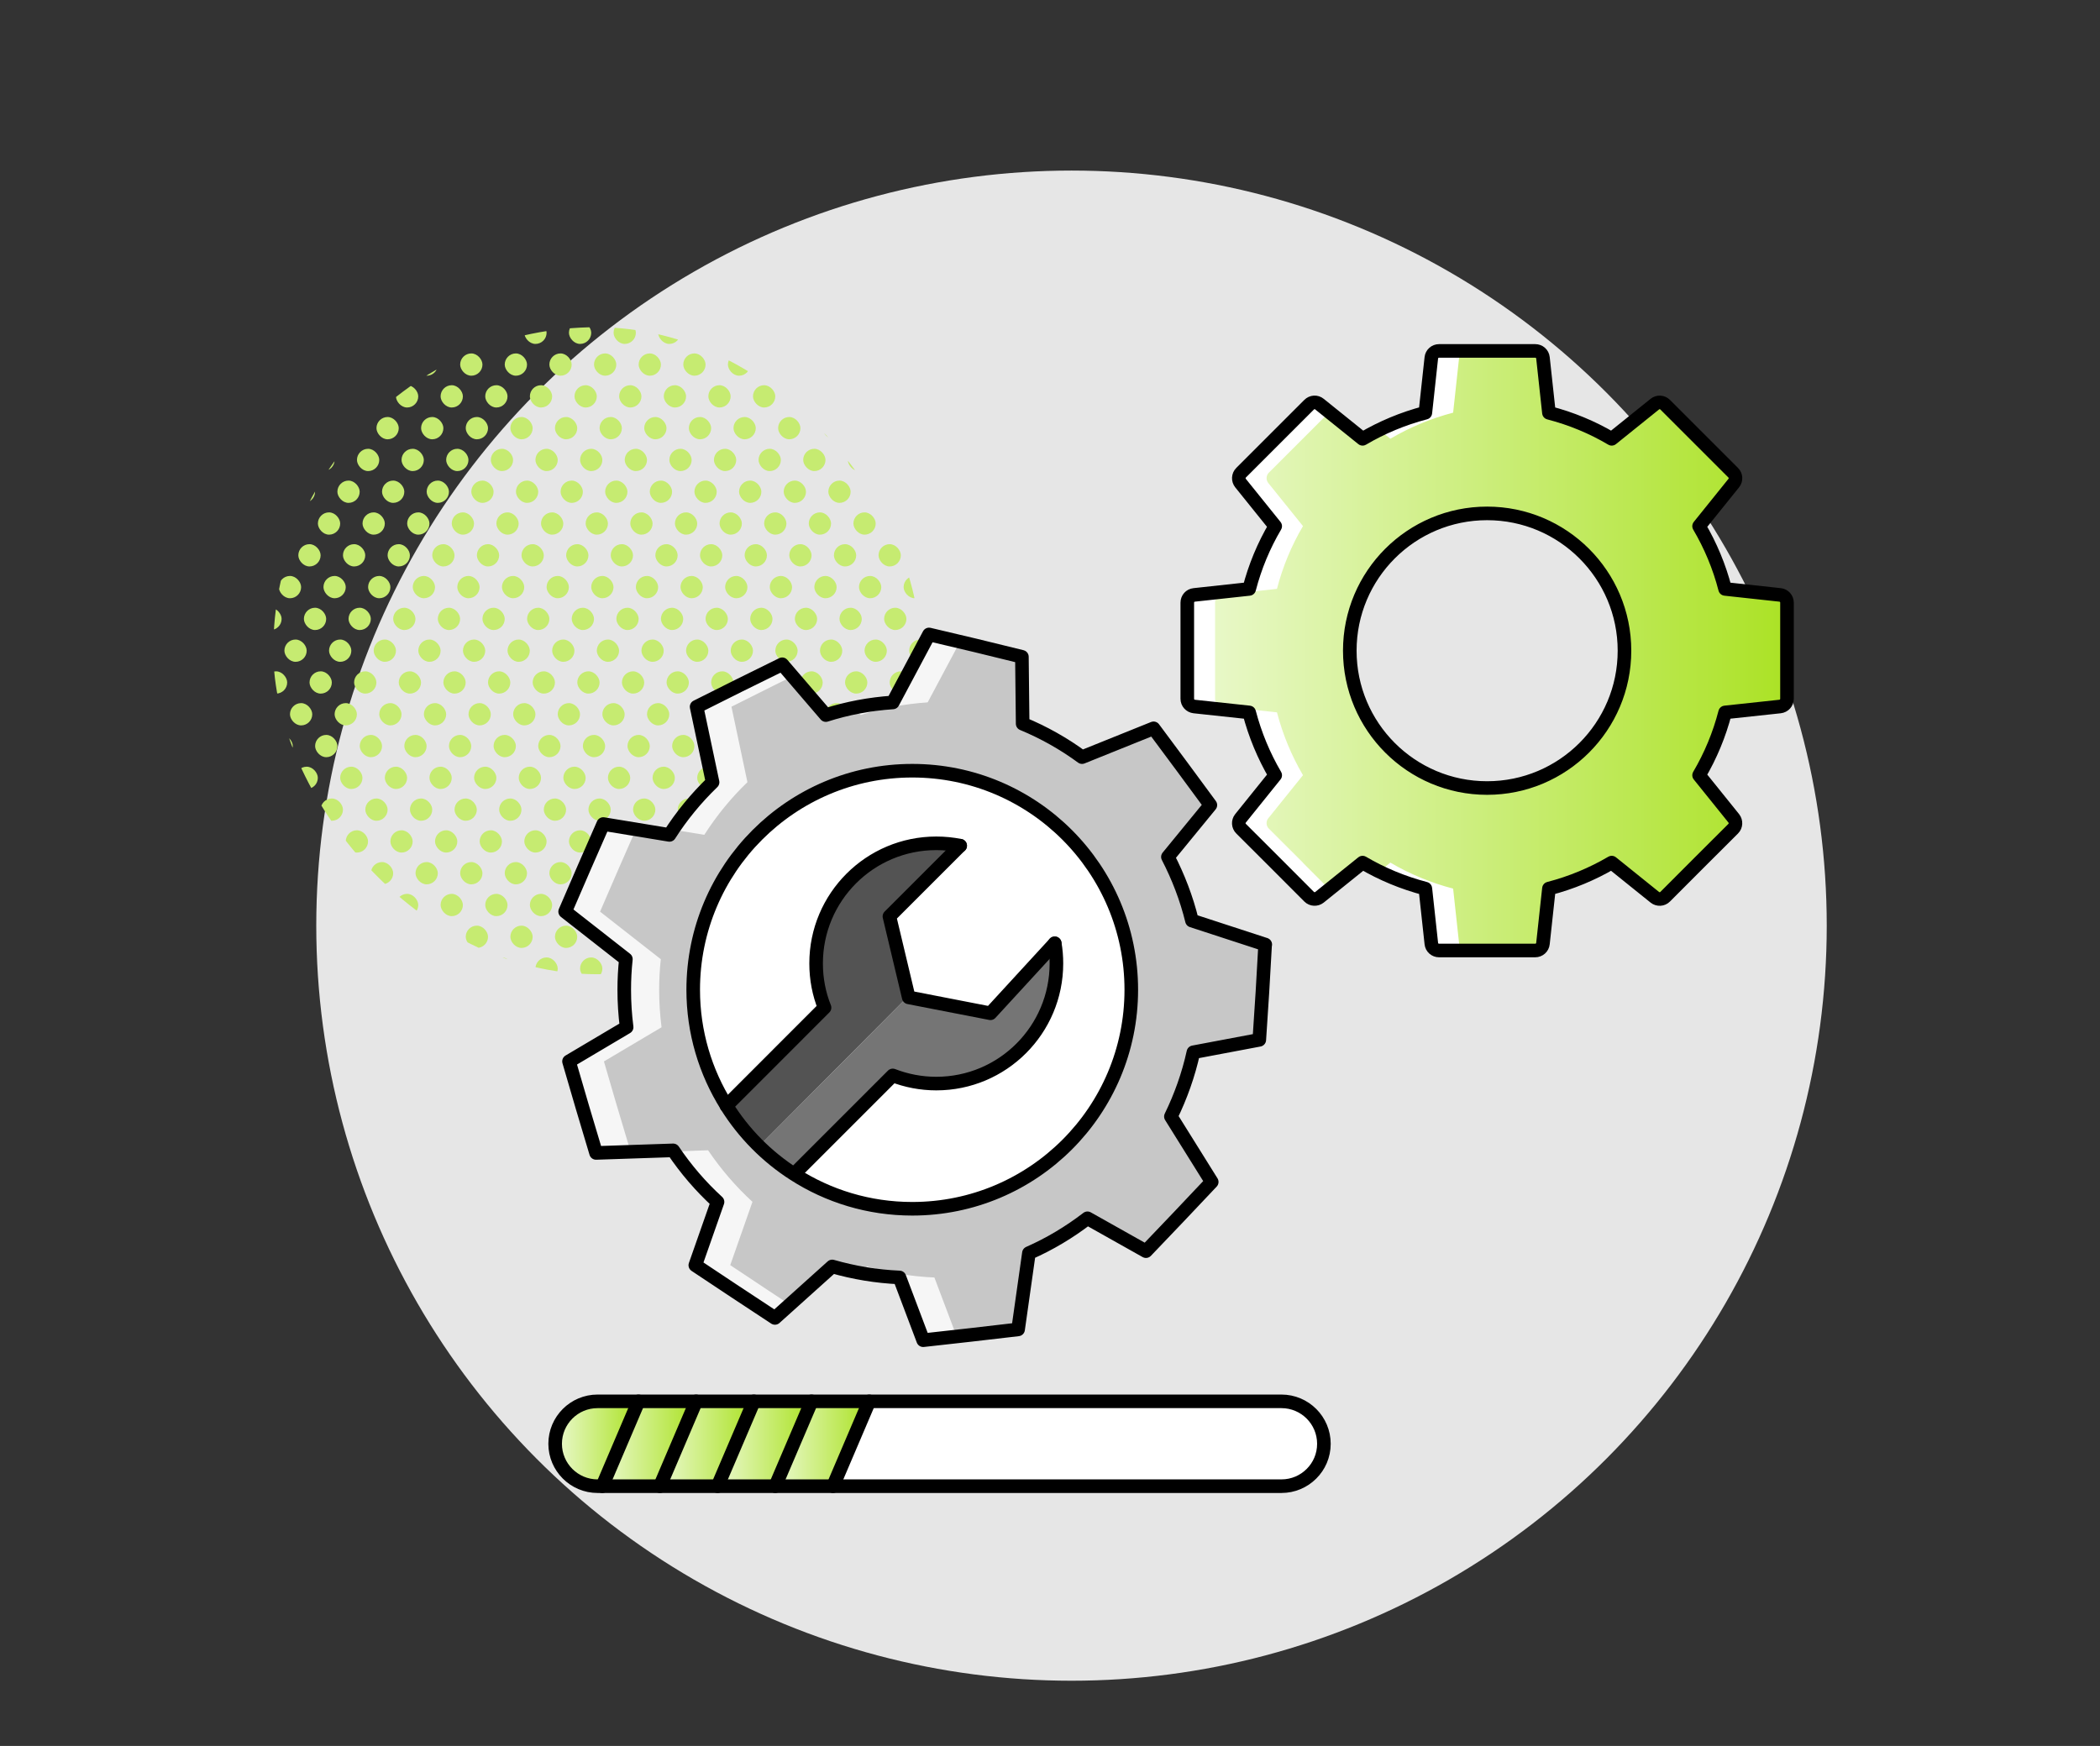 <?xml version="1.0" encoding="UTF-8"?>
<svg id="Layer_1" data-name="Layer 1" xmlns="http://www.w3.org/2000/svg" xmlns:xlink="http://www.w3.org/1999/xlink" viewBox="0 0 309.09 257.03">
  <rect x="0" y="0" width="309.09" height="257.03" fill="#333333" stroke="none"/>
  <defs>
    <style>
      .cls-1, .cls-2 {
        fill: none;
      }

      .cls-3 {
        fill: url(#linear-gradient);
      }

      .cls-4 {
        clip-path: url(#clippath);
      }

      .cls-5 {
        fill: #e6e6e6;
      }

      .cls-6, .cls-7 {
        fill: #fff;
      }

      .cls-8 {
        fill: #c7c7c7;
      }

      .cls-9 {
        fill: #c6eb71;
      }

      .cls-10 {
        fill: #535353;
      }

      .cls-11 {
        fill: #757575;
      }

      .cls-2 {
        stroke: #000;
        stroke-linecap: round;
        stroke-linejoin: round;
        stroke-width: 2px;
      }

      .cls-12 {
        fill: url(#linear-gradient-3);
      }

      .cls-13 {
        fill: url(#linear-gradient-4);
      }

      .cls-14 {
        fill: url(#linear-gradient-2);
      }

      .cls-15 {
        fill: url(#linear-gradient-6);
      }

      .cls-16 {
        fill: url(#linear-gradient-5);
      }

      .cls-7 {
        opacity: .84;
      }
    </style>
    <clipPath id="clippath">
      <rect class="cls-1" x="40.22" y="48.17" width="95.25" height="95.25" rx="47.62" ry="47.62"/>
    </clipPath>
    <linearGradient id="linear-gradient" x1="174.73" y1="95.79" x2="263.02" y2="95.79" gradientUnits="userSpaceOnUse">
      <stop offset="0" stop-color="#ebf9cf"/>
      <stop offset="1" stop-color="#abe225"/>
    </linearGradient>
    <linearGradient id="linear-gradient-2" x1="114.11" y1="212.55" x2="127.94" y2="212.55" xlink:href="#linear-gradient"/>
    <linearGradient id="linear-gradient-3" x1="105.62" y1="212.55" x2="119.45" y2="212.55" xlink:href="#linear-gradient"/>
    <linearGradient id="linear-gradient-4" x1="97.13" y1="212.55" x2="110.96" y2="212.55" xlink:href="#linear-gradient"/>
    <linearGradient id="linear-gradient-5" x1="88.65" y1="212.55" x2="102.46" y2="212.55" xlink:href="#linear-gradient"/>
    <linearGradient id="linear-gradient-6" x1="81.71" y1="212.55" x2="93.98" y2="212.55" xlink:href="#linear-gradient"/>
  </defs>
  <circle class="cls-5" cx="157.71" cy="136.27" r="111.16"/>
  <g class="cls-4">
    <g>
      <rect class="cls-9" x="-2.48" y="37.99" width="3.28" height="3.28" rx="1.64" ry="1.64"/>
      <rect class="cls-9" x="4.09" y="37.99" width="3.28" height="3.28" rx="1.64" ry="1.64"/>
      <rect class="cls-9" x="10.66" y="37.99" width="3.28" height="3.28" rx="1.64" ry="1.64"/>
      <rect class="cls-9" x="17.23" y="37.99" width="3.28" height="3.28" rx="1.64" ry="1.64"/>
      <rect class="cls-9" x="23.8" y="37.99" width="3.28" height="3.28" rx="1.64" ry="1.64"/>
      <rect class="cls-9" x="30.37" y="37.99" width="3.28" height="3.28" rx="1.64" ry="1.64"/>
      <rect class="cls-9" x="36.93" y="37.99" width="3.28" height="3.28" rx="1.64" ry="1.64"/>
      <rect class="cls-9" x="43.5" y="37.99" width="3.28" height="3.28" rx="1.64" ry="1.64"/>
      <rect class="cls-9" x="50.07" y="37.99" width="3.28" height="3.28" rx="1.64" ry="1.64"/>
      <rect class="cls-9" x="56.64" y="37.99" width="3.28" height="3.28" rx="1.64" ry="1.64"/>
      <rect class="cls-9" x="63.21" y="37.99" width="3.28" height="3.28" rx="1.64" ry="1.64"/>
      <rect class="cls-9" x="69.78" y="37.99" width="3.28" height="3.28" rx="1.64" ry="1.64"/>
      <rect class="cls-9" x="76.35" y="37.99" width="3.28" height="3.28" rx="1.64" ry="1.64"/>
      <rect class="cls-9" x="82.92" y="37.99" width="3.28" height="3.28" rx="1.64" ry="1.64"/>
      <rect class="cls-9" x="89.48" y="37.99" width="3.28" height="3.28" rx="1.64" ry="1.64"/>
      <rect class="cls-9" x="96.05" y="37.99" width="3.28" height="3.28" rx="1.64" ry="1.64"/>
      <rect class="cls-9" x="102.62" y="37.99" width="3.28" height="3.28" rx="1.64" ry="1.64"/>
      <rect class="cls-9" x="1.22" y="42.67" width="3.28" height="3.28" rx="1.64" ry="1.64"/>
      <rect class="cls-9" x="7.79" y="42.67" width="3.28" height="3.28" rx="1.64" ry="1.64"/>
      <rect class="cls-9" x="14.35" y="42.67" width="3.28" height="3.28" rx="1.64" ry="1.64"/>
      <rect class="cls-9" x="20.92" y="42.67" width="3.28" height="3.28" rx="1.64" ry="1.64"/>
      <rect class="cls-9" x="27.49" y="42.67" width="3.28" height="3.28" rx="1.64" ry="1.64"/>
      <rect class="cls-9" x="34.06" y="42.67" width="3.28" height="3.28" rx="1.64" ry="1.64"/>
      <rect class="cls-9" x="40.63" y="42.67" width="3.28" height="3.28" rx="1.64" ry="1.64"/>
      <rect class="cls-9" x="47.2" y="42.67" width="3.28" height="3.28" rx="1.64" ry="1.64"/>
      <rect class="cls-9" x="53.77" y="42.67" width="3.28" height="3.28" rx="1.64" ry="1.64"/>
      <rect class="cls-9" x="60.34" y="42.67" width="3.28" height="3.28" rx="1.64" ry="1.64"/>
      <rect class="cls-9" x="66.9" y="42.67" width="3.28" height="3.28" rx="1.64" ry="1.64"/>
      <rect class="cls-9" x="73.47" y="42.67" width="3.28" height="3.28" rx="1.64" ry="1.64"/>
      <rect class="cls-9" x="80.04" y="42.67" width="3.28" height="3.28" rx="1.64" ry="1.64"/>
      <rect class="cls-9" x="86.61" y="42.67" width="3.28" height="3.28" rx="1.64" ry="1.64"/>
      <rect class="cls-9" x="93.18" y="42.67" width="3.28" height="3.28" rx="1.64" ry="1.64"/>
      <rect class="cls-9" x="99.75" y="42.67" width="3.28" height="3.28" rx="1.64" ry="1.64"/>
      <rect class="cls-9" x="106.32" y="42.67" width="3.28" height="3.28" rx="1.64" ry="1.64"/>
      <rect class="cls-9" x="-1.66" y="47.35" width="3.28" height="3.28" rx="1.64" ry="1.64"/>
      <rect class="cls-9" x="4.91" y="47.35" width="3.28" height="3.28" rx="1.64" ry="1.64"/>
      <rect class="cls-9" x="11.48" y="47.35" width="3.28" height="3.28" rx="1.64" ry="1.64"/>
      <rect class="cls-9" x="18.05" y="47.35" width="3.28" height="3.28" rx="1.64" ry="1.64"/>
      <rect class="cls-9" x="24.62" y="47.35" width="3.28" height="3.28" rx="1.64" ry="1.64"/>
      <rect class="cls-9" x="31.19" y="47.35" width="3.28" height="3.28" rx="1.64" ry="1.64"/>
      <rect class="cls-9" x="37.76" y="47.35" width="3.28" height="3.28" rx="1.64" ry="1.64"/>
      <rect class="cls-9" x="44.32" y="47.35" width="3.28" height="3.28" rx="1.64" ry="1.64"/>
      <rect class="cls-9" x="50.89" y="47.35" width="3.28" height="3.28" rx="1.64" ry="1.64"/>
      <rect class="cls-9" x="57.46" y="47.35" width="3.28" height="3.28" rx="1.64" ry="1.64"/>
      <rect class="cls-9" x="64.03" y="47.35" width="3.28" height="3.28" rx="1.64" ry="1.64"/>
      <rect class="cls-9" x="70.6" y="47.35" width="3.28" height="3.28" rx="1.64" ry="1.64"/>
      <rect class="cls-9" x="77.17" y="47.35" width="3.28" height="3.28" rx="1.64" ry="1.64"/>
      <rect class="cls-9" x="83.74" y="47.35" width="3.28" height="3.28" rx="1.64" ry="1.64"/>
      <rect class="cls-9" x="90.31" y="47.35" width="3.28" height="3.28" rx="1.64" ry="1.64"/>
      <rect class="cls-9" x="96.87" y="47.35" width="3.28" height="3.28" rx="1.64" ry="1.64"/>
      <rect class="cls-9" x="103.44" y="47.35" width="3.28" height="3.28" rx="1.64" ry="1.64"/>
      <rect class="cls-9" x="110.01" y="47.35" width="3.28" height="3.28" rx="1.64" ry="1.64"/>
      <rect class="cls-9" x="2.04" y="52.03" width="3.28" height="3.28" rx="1.64" ry="1.64"/>
      <rect class="cls-9" x="8.61" y="52.03" width="3.28" height="3.28" rx="1.64" ry="1.64"/>
      <rect class="cls-9" x="15.18" y="52.03" width="3.28" height="3.28" rx="1.64" ry="1.64"/>
      <rect class="cls-9" x="21.74" y="52.03" width="3.28" height="3.28" rx="1.64" ry="1.64"/>
      <rect class="cls-9" x="28.31" y="52.03" width="3.28" height="3.28" rx="1.64" ry="1.64"/>
      <rect class="cls-9" x="34.88" y="52.03" width="3.28" height="3.28" rx="1.64" ry="1.64"/>
      <rect class="cls-9" x="41.45" y="52.03" width="3.28" height="3.28" rx="1.64" ry="1.64"/>
      <rect class="cls-9" x="48.02" y="52.03" width="3.28" height="3.28" rx="1.64" ry="1.64"/>
      <rect class="cls-9" x="54.59" y="52.03" width="3.28" height="3.28" rx="1.64" ry="1.64"/>
      <rect class="cls-9" x="61.16" y="52.03" width="3.28" height="3.28" rx="1.64" ry="1.64"/>
      <rect class="cls-9" x="67.73" y="52.03" width="3.28" height="3.28" rx="1.64" ry="1.64"/>
      <rect class="cls-9" x="74.29" y="52.03" width="3.28" height="3.28" rx="1.64" ry="1.64"/>
      <rect class="cls-9" x="80.86" y="52.03" width="3.28" height="3.28" rx="1.64" ry="1.64"/>
      <rect class="cls-9" x="87.43" y="52.03" width="3.28" height="3.28" rx="1.64" ry="1.64"/>
      <rect class="cls-9" x="94" y="52.03" width="3.28" height="3.28" rx="1.64" ry="1.64"/>
      <rect class="cls-9" x="100.57" y="52.03" width="3.28" height="3.28" rx="1.64" ry="1.64"/>
      <rect class="cls-9" x="107.14" y="52.03" width="3.28" height="3.28" rx="1.64" ry="1.64"/>
      <rect class="cls-9" x="113.71" y="52.03" width="3.28" height="3.28" rx="1.64" ry="1.64"/>
      <rect class="cls-9" x="-.84" y="56.71" width="3.28" height="3.28" rx="1.64" ry="1.64"/>
      <rect class="cls-9" x="5.73" y="56.71" width="3.28" height="3.28" rx="1.64" ry="1.64"/>
      <rect class="cls-9" x="12.3" y="56.71" width="3.28" height="3.28" rx="1.64" ry="1.64"/>
      <rect class="cls-9" x="18.87" y="56.71" width="3.28" height="3.28" rx="1.64" ry="1.64"/>
      <rect class="cls-9" x="25.44" y="56.71" width="3.28" height="3.28" rx="1.64" ry="1.64"/>
      <rect class="cls-9" x="32.01" y="56.71" width="3.28" height="3.28" rx="1.64" ry="1.64"/>
      <rect class="cls-9" x="38.58" y="56.71" width="3.28" height="3.28" rx="1.64" ry="1.64"/>
      <rect class="cls-9" x="45.15" y="56.71" width="3.28" height="3.28" rx="1.64" ry="1.64"/>
      <rect class="cls-9" x="51.71" y="56.71" width="3.28" height="3.28" rx="1.64" ry="1.64"/>
      <rect class="cls-9" x="58.28" y="56.71" width="3.28" height="3.28" rx="1.64" ry="1.64"/>
      <rect class="cls-9" x="64.85" y="56.71" width="3.28" height="3.28" rx="1.64" ry="1.64"/>
      <rect class="cls-9" x="71.42" y="56.71" width="3.28" height="3.28" rx="1.64" ry="1.64"/>
      <rect class="cls-9" x="77.99" y="56.71" width="3.28" height="3.28" rx="1.64" ry="1.64"/>
      <rect class="cls-9" x="84.56" y="56.71" width="3.28" height="3.28" rx="1.64" ry="1.64"/>
      <rect class="cls-9" x="91.13" y="56.71" width="3.28" height="3.28" rx="1.64" ry="1.64"/>
      <rect class="cls-9" x="97.7" y="56.71" width="3.28" height="3.28" rx="1.64" ry="1.64"/>
      <rect class="cls-9" x="104.26" y="56.71" width="3.28" height="3.28" rx="1.64" ry="1.64"/>
      <rect class="cls-9" x="110.83" y="56.71" width="3.28" height="3.28" rx="1.64" ry="1.64"/>
      <rect class="cls-9" x="117.4" y="56.71" width="3.28" height="3.28" rx="1.64" ry="1.64"/>
      <rect class="cls-9" x="2.86" y="61.39" width="3.28" height="3.28" rx="1.64" ry="1.64"/>
      <rect class="cls-9" x="9.43" y="61.39" width="3.28" height="3.28" rx="1.64" ry="1.64"/>
      <rect class="cls-9" x="16" y="61.39" width="3.28" height="3.28" rx="1.64" ry="1.64"/>
      <rect class="cls-9" x="22.57" y="61.39" width="3.28" height="3.28" rx="1.64" ry="1.64"/>
      <rect class="cls-9" x="29.13" y="61.39" width="3.28" height="3.28" rx="1.64" ry="1.64"/>
      <rect class="cls-9" x="35.7" y="61.39" width="3.28" height="3.28" rx="1.64" ry="1.64"/>
      <rect class="cls-9" x="42.27" y="61.39" width="3.28" height="3.28" rx="1.64" ry="1.64"/>
      <rect class="cls-9" x="48.84" y="61.39" width="3.28" height="3.28" rx="1.64" ry="1.64"/>
      <rect class="cls-9" x="55.41" y="61.39" width="3.28" height="3.28" rx="1.64" ry="1.64"/>
      <rect class="cls-9" x="61.98" y="61.39" width="3.28" height="3.28" rx="1.64" ry="1.64"/>
      <rect class="cls-9" x="68.55" y="61.39" width="3.28" height="3.28" rx="1.64" ry="1.64"/>
      <rect class="cls-9" x="75.12" y="61.39" width="3.28" height="3.28" rx="1.64" ry="1.64"/>
      <rect class="cls-9" x="81.68" y="61.39" width="3.28" height="3.28" rx="1.64" ry="1.64"/>
      <rect class="cls-9" x="88.25" y="61.39" width="3.28" height="3.28" rx="1.64" ry="1.64"/>
      <rect class="cls-9" x="94.82" y="61.39" width="3.28" height="3.28" rx="1.64" ry="1.64"/>
      <rect class="cls-9" x="101.39" y="61.39" width="3.28" height="3.28" rx="1.64" ry="1.64"/>
      <rect class="cls-9" x="107.96" y="61.39" width="3.28" height="3.28" rx="1.64" ry="1.64"/>
      <rect class="cls-9" x="114.53" y="61.39" width="3.28" height="3.28" rx="1.64" ry="1.64"/>
      <rect class="cls-9" x="121.1" y="61.39" width="3.28" height="3.28" rx="1.64" ry="1.64"/>
      <rect class="cls-9" x="-.01" y="66.07" width="3.28" height="3.28" rx="1.64" ry="1.64"/>
      <rect class="cls-9" x="6.55" y="66.07" width="3.28" height="3.28" rx="1.64" ry="1.64"/>
      <rect class="cls-9" x="13.12" y="66.07" width="3.28" height="3.28" rx="1.64" ry="1.64"/>
      <rect class="cls-9" x="19.69" y="66.07" width="3.28" height="3.28" rx="1.64" ry="1.64"/>
      <rect class="cls-9" x="26.26" y="66.07" width="3.28" height="3.28" rx="1.64" ry="1.64"/>
      <rect class="cls-9" x="32.83" y="66.07" width="3.28" height="3.28" rx="1.64" ry="1.64"/>
      <rect class="cls-9" x="39.4" y="66.07" width="3.28" height="3.28" rx="1.64" ry="1.64"/>
      <rect class="cls-9" x="45.97" y="66.07" width="3.28" height="3.28" rx="1.64" ry="1.64"/>
      <rect class="cls-9" x="52.54" y="66.07" width="3.28" height="3.28" rx="1.64" ry="1.64"/>
      <rect class="cls-9" x="59.1" y="66.07" width="3.28" height="3.28" rx="1.64" ry="1.64"/>
      <rect class="cls-9" x="65.67" y="66.07" width="3.28" height="3.28" rx="1.64" ry="1.64"/>
      <rect class="cls-9" x="72.24" y="66.07" width="3.28" height="3.28" rx="1.64" ry="1.64"/>
      <rect class="cls-9" x="78.81" y="66.07" width="3.28" height="3.28" rx="1.64" ry="1.64"/>
      <rect class="cls-9" x="85.38" y="66.07" width="3.28" height="3.28" rx="1.64" ry="1.64"/>
      <rect class="cls-9" x="91.95" y="66.07" width="3.28" height="3.28" rx="1.64" ry="1.64"/>
      <rect class="cls-9" x="98.52" y="66.07" width="3.28" height="3.28" rx="1.64" ry="1.64"/>
      <rect class="cls-9" x="105.08" y="66.07" width="3.28" height="3.28" rx="1.64" ry="1.64"/>
      <rect class="cls-9" x="111.65" y="66.07" width="3.28" height="3.28" rx="1.64" ry="1.64"/>
      <rect class="cls-9" x="118.22" y="66.07" width="3.28" height="3.28" rx="1.64" ry="1.64"/>
      <rect class="cls-9" x="124.79" y="66.07" width="3.28" height="3.28" rx="1.64" ry="1.64"/>
      <rect class="cls-9" x="-2.89" y="70.75" width="3.28" height="3.28" rx="1.64" ry="1.64"/>
      <rect class="cls-9" x="3.68" y="70.75" width="3.28" height="3.28" rx="1.64" ry="1.64"/>
      <rect class="cls-9" x="10.25" y="70.75" width="3.28" height="3.28" rx="1.64" ry="1.64"/>
      <rect class="cls-9" x="16.82" y="70.75" width="3.28" height="3.28" rx="1.64" ry="1.64"/>
      <rect class="cls-9" x="23.39" y="70.75" width="3.28" height="3.28" rx="1.64" ry="1.64"/>
      <rect class="cls-9" x="29.96" y="70.75" width="3.28" height="3.28" rx="1.64" ry="1.64"/>
      <rect class="cls-9" x="36.52" y="70.75" width="3.28" height="3.28" rx="1.64" ry="1.64"/>
      <rect class="cls-9" x="43.09" y="70.75" width="3.28" height="3.28" rx="1.64" ry="1.64"/>
      <rect class="cls-9" x="49.66" y="70.75" width="3.28" height="3.28" rx="1.64" ry="1.64"/>
      <rect class="cls-9" x="56.23" y="70.75" width="3.28" height="3.28" rx="1.64" ry="1.64"/>
      <rect class="cls-9" x="62.8" y="70.75" width="3.28" height="3.28" rx="1.64" ry="1.64"/>
      <rect class="cls-9" x="69.37" y="70.75" width="3.28" height="3.28" rx="1.64" ry="1.64"/>
      <rect class="cls-9" x="75.94" y="70.75" width="3.28" height="3.28" rx="1.64" ry="1.64"/>
      <rect class="cls-9" x="82.51" y="70.75" width="3.28" height="3.28" rx="1.64" ry="1.64"/>
      <rect class="cls-9" x="89.07" y="70.75" width="3.28" height="3.28" rx="1.64" ry="1.64"/>
      <rect class="cls-9" x="95.64" y="70.75" width="3.28" height="3.28" rx="1.64" ry="1.64"/>
      <rect class="cls-9" x="102.21" y="70.75" width="3.28" height="3.28" rx="1.64" ry="1.64"/>
      <rect class="cls-9" x="108.78" y="70.75" width="3.28" height="3.28" rx="1.64" ry="1.64"/>
      <rect class="cls-9" x="115.35" y="70.75" width="3.28" height="3.28" rx="1.64" ry="1.64"/>
      <rect class="cls-9" x="121.92" y="70.75" width="3.28" height="3.28" rx="1.64" ry="1.64"/>
      <rect class="cls-9" x="128.49" y="70.75" width="3.28" height="3.28" rx="1.64" ry="1.64"/>
      <rect class="cls-9" x=".81" y="75.43" width="3.28" height="3.28" rx="1.64" ry="1.64"/>
      <rect class="cls-9" x="7.38" y="75.43" width="3.28" height="3.28" rx="1.64" ry="1.64"/>
      <rect class="cls-9" x="13.94" y="75.43" width="3.28" height="3.28" rx="1.64" ry="1.64"/>
      <rect class="cls-9" x="20.51" y="75.43" width="3.28" height="3.28" rx="1.64" ry="1.64"/>
      <rect class="cls-9" x="27.08" y="75.43" width="3.28" height="3.28" rx="1.64" ry="1.64"/>
      <rect class="cls-9" x="33.65" y="75.43" width="3.28" height="3.28" rx="1.64" ry="1.64"/>
      <rect class="cls-9" x="40.22" y="75.43" width="3.28" height="3.28" rx="1.64" ry="1.64"/>
      <rect class="cls-9" x="46.79" y="75.43" width="3.28" height="3.28" rx="1.64" ry="1.64"/>
      <rect class="cls-9" x="53.36" y="75.43" width="3.28" height="3.28" rx="1.64" ry="1.64"/>
      <rect class="cls-9" x="59.93" y="75.43" width="3.28" height="3.28" rx="1.64" ry="1.64"/>
      <rect class="cls-9" x="66.49" y="75.43" width="3.28" height="3.28" rx="1.64" ry="1.64"/>
      <rect class="cls-9" x="73.06" y="75.43" width="3.28" height="3.28" rx="1.64" ry="1.64"/>
      <rect class="cls-9" x="79.63" y="75.43" width="3.28" height="3.28" rx="1.64" ry="1.64"/>
      <rect class="cls-9" x="86.2" y="75.43" width="3.28" height="3.28" rx="1.64" ry="1.64"/>
      <rect class="cls-9" x="92.77" y="75.43" width="3.28" height="3.28" rx="1.64" ry="1.64"/>
      <rect class="cls-9" x="99.34" y="75.43" width="3.28" height="3.28" rx="1.64" ry="1.64"/>
      <rect class="cls-9" x="105.91" y="75.43" width="3.28" height="3.28" rx="1.64" ry="1.64"/>
      <rect class="cls-9" x="112.47" y="75.43" width="3.28" height="3.28" rx="1.64" ry="1.64"/>
      <rect class="cls-9" x="119.04" y="75.43" width="3.28" height="3.28" rx="1.64" ry="1.64"/>
      <rect class="cls-9" x="125.61" y="75.43" width="3.28" height="3.28" rx="1.64" ry="1.64"/>
      <rect class="cls-9" x="132.18" y="75.43" width="3.28" height="3.28" rx="1.64" ry="1.64"/>
      <rect class="cls-9" x="4.5" y="80.11" width="3.28" height="3.28" rx="1.64" ry="1.64"/>
      <rect class="cls-9" x="11.07" y="80.11" width="3.28" height="3.28" rx="1.64" ry="1.64"/>
      <rect class="cls-9" x="17.64" y="80.11" width="3.28" height="3.28" rx="1.64" ry="1.64"/>
      <rect class="cls-9" x="24.21" y="80.11" width="3.28" height="3.28" rx="1.64" ry="1.64"/>
      <rect class="cls-9" x="30.78" y="80.11" width="3.28" height="3.28" rx="1.64" ry="1.64"/>
      <rect class="cls-9" x="37.35" y="80.11" width="3.28" height="3.28" rx="1.64" ry="1.64"/>
      <rect class="cls-9" x="43.91" y="80.11" width="3.28" height="3.28" rx="1.64" ry="1.64"/>
      <rect class="cls-9" x="50.48" y="80.11" width="3.28" height="3.28" rx="1.64" ry="1.64"/>
      <rect class="cls-9" x="57.05" y="80.11" width="3.28" height="3.28" rx="1.64" ry="1.64"/>
      <rect class="cls-9" x="63.62" y="80.11" width="3.28" height="3.28" rx="1.64" ry="1.64"/>
      <rect class="cls-9" x="70.19" y="80.11" width="3.28" height="3.28" rx="1.64" ry="1.64"/>
      <rect class="cls-9" x="76.76" y="80.11" width="3.28" height="3.28" rx="1.64" ry="1.64"/>
      <rect class="cls-9" x="83.33" y="80.11" width="3.28" height="3.28" rx="1.64" ry="1.64"/>
      <rect class="cls-9" x="89.89" y="80.11" width="3.28" height="3.28" rx="1.64" ry="1.64"/>
      <rect class="cls-9" x="96.46" y="80.11" width="3.28" height="3.28" rx="1.64" ry="1.64"/>
      <rect class="cls-9" x="103.03" y="80.11" width="3.28" height="3.28" rx="1.64" ry="1.64"/>
      <rect class="cls-9" x="109.6" y="80.11" width="3.28" height="3.28" rx="1.64" ry="1.64"/>
      <rect class="cls-9" x="116.17" y="80.11" width="3.28" height="3.28" rx="1.64" ry="1.64"/>
      <rect class="cls-9" x="122.74" y="80.11" width="3.28" height="3.28" rx="1.64" ry="1.64"/>
      <rect class="cls-9" x="129.31" y="80.11" width="3.28" height="3.28" rx="1.64" ry="1.64"/>
      <rect class="cls-9" x="135.88" y="80.11" width="3.28" height="3.28" rx="1.64" ry="1.64"/>
      <rect class="cls-9" x="8.2" y="84.79" width="3.28" height="3.28" rx="1.64" ry="1.64"/>
      <rect class="cls-9" x="14.77" y="84.79" width="3.28" height="3.28" rx="1.64" ry="1.64"/>
      <rect class="cls-9" x="21.33" y="84.79" width="3.28" height="3.28" rx="1.64" ry="1.64"/>
      <rect class="cls-9" x="27.9" y="84.79" width="3.28" height="3.28" rx="1.64" ry="1.64"/>
      <rect class="cls-9" x="34.47" y="84.79" width="3.28" height="3.28" rx="1.64" ry="1.64"/>
      <rect class="cls-9" x="41.04" y="84.79" width="3.28" height="3.28" rx="1.64" ry="1.64"/>
      <rect class="cls-9" x="47.61" y="84.79" width="3.28" height="3.28" rx="1.64" ry="1.64"/>
      <rect class="cls-9" x="54.18" y="84.79" width="3.28" height="3.28" rx="1.64" ry="1.64"/>
      <rect class="cls-9" x="60.75" y="84.79" width="3.28" height="3.28" rx="1.64" ry="1.64"/>
      <rect class="cls-9" x="67.31" y="84.79" width="3.28" height="3.28" rx="1.64" ry="1.64"/>
      <rect class="cls-9" x="73.88" y="84.79" width="3.28" height="3.28" rx="1.64" ry="1.64"/>
      <rect class="cls-9" x="80.45" y="84.79" width="3.28" height="3.28" rx="1.64" ry="1.64"/>
      <rect class="cls-9" x="87.02" y="84.79" width="3.28" height="3.28" rx="1.64" ry="1.64"/>
      <rect class="cls-9" x="93.59" y="84.79" width="3.28" height="3.28" rx="1.64" ry="1.64"/>
      <rect class="cls-9" x="100.16" y="84.79" width="3.28" height="3.28" rx="1.64" ry="1.64"/>
      <rect class="cls-9" x="106.73" y="84.79" width="3.28" height="3.28" rx="1.64" ry="1.64"/>
      <rect class="cls-9" x="113.3" y="84.79" width="3.28" height="3.28" rx="1.64" ry="1.64"/>
      <rect class="cls-9" x="119.86" y="84.79" width="3.28" height="3.28" rx="1.64" ry="1.64"/>
      <rect class="cls-9" x="126.43" y="84.79" width="3.28" height="3.28" rx="1.64" ry="1.64"/>
      <rect class="cls-9" x="133" y="84.79" width="3.28" height="3.28" rx="1.64" ry="1.64"/>
      <rect class="cls-9" x="139.57" y="84.79" width="3.28" height="3.28" rx="1.64" ry="1.64"/>
      <rect class="cls-9" x="11.89" y="89.47" width="3.28" height="3.28" rx="1.64" ry="1.64"/>
      <rect class="cls-9" x="18.46" y="89.47" width="3.28" height="3.28" rx="1.64" ry="1.64"/>
      <rect class="cls-9" x="25.03" y="89.47" width="3.28" height="3.28" rx="1.64" ry="1.64"/>
      <rect class="cls-9" x="31.6" y="89.47" width="3.28" height="3.28" rx="1.64" ry="1.64"/>
      <rect class="cls-9" x="38.17" y="89.47" width="3.28" height="3.28" rx="1.64" ry="1.64"/>
      <rect class="cls-9" x="44.73" y="89.47" width="3.28" height="3.28" rx="1.64" ry="1.64"/>
      <rect class="cls-9" x="51.3" y="89.47" width="3.28" height="3.28" rx="1.64" ry="1.64"/>
      <rect class="cls-9" x="57.87" y="89.47" width="3.28" height="3.28" rx="1.64" ry="1.64"/>
      <rect class="cls-9" x="64.44" y="89.47" width="3.28" height="3.28" rx="1.64" ry="1.64"/>
      <rect class="cls-9" x="71.01" y="89.47" width="3.28" height="3.28" rx="1.64" ry="1.64"/>
      <rect class="cls-9" x="77.58" y="89.47" width="3.28" height="3.28" rx="1.64" ry="1.64"/>
      <rect class="cls-9" x="84.15" y="89.47" width="3.28" height="3.28" rx="1.64" ry="1.64"/>
      <rect class="cls-9" x="90.72" y="89.47" width="3.28" height="3.28" rx="1.64" ry="1.64"/>
      <rect class="cls-9" x="97.28" y="89.47" width="3.28" height="3.28" rx="1.64" ry="1.64"/>
      <rect class="cls-9" x="103.85" y="89.47" width="3.28" height="3.28" rx="1.64" ry="1.64"/>
      <rect class="cls-9" x="110.42" y="89.47" width="3.28" height="3.28" rx="1.64" ry="1.64"/>
      <rect class="cls-9" x="116.99" y="89.47" width="3.28" height="3.28" rx="1.64" ry="1.64"/>
      <rect class="cls-9" x="123.56" y="89.47" width="3.28" height="3.28" rx="1.64" ry="1.64"/>
      <rect class="cls-9" x="130.13" y="89.47" width="3.28" height="3.28" rx="1.64" ry="1.64"/>
      <rect class="cls-9" x="136.7" y="89.47" width="3.28" height="3.28" rx="1.64" ry="1.64"/>
      <rect class="cls-9" x="143.27" y="89.47" width="3.28" height="3.28" rx="1.64" ry="1.64"/>
      <rect class="cls-9" x="15.59" y="94.15" width="3.28" height="3.28" rx="1.64" ry="1.64"/>
      <rect class="cls-9" x="22.15" y="94.15" width="3.28" height="3.28" rx="1.64" ry="1.64"/>
      <rect class="cls-9" x="28.72" y="94.15" width="3.28" height="3.28" rx="1.64" ry="1.64"/>
      <rect class="cls-9" x="35.29" y="94.15" width="3.28" height="3.28" rx="1.64" ry="1.64"/>
      <rect class="cls-9" x="41.86" y="94.15" width="3.28" height="3.28" rx="1.64" ry="1.64"/>
      <rect class="cls-9" x="48.43" y="94.15" width="3.28" height="3.28" rx="1.64" ry="1.64"/>
      <rect class="cls-9" x="55" y="94.15" width="3.28" height="3.28" rx="1.64" ry="1.64"/>
      <rect class="cls-9" x="61.57" y="94.15" width="3.28" height="3.28" rx="1.64" ry="1.64"/>
      <rect class="cls-9" x="68.14" y="94.15" width="3.28" height="3.28" rx="1.64" ry="1.64"/>
      <rect class="cls-9" x="74.7" y="94.15" width="3.28" height="3.28" rx="1.64" ry="1.64"/>
      <rect class="cls-9" x="81.27" y="94.15" width="3.28" height="3.28" rx="1.64" ry="1.64"/>
      <rect class="cls-9" x="87.84" y="94.15" width="3.28" height="3.28" rx="1.64" ry="1.64"/>
      <rect class="cls-9" x="94.41" y="94.15" width="3.28" height="3.28" rx="1.64" ry="1.64"/>
      <rect class="cls-9" x="100.98" y="94.15" width="3.28" height="3.28" rx="1.64" ry="1.64"/>
      <rect class="cls-9" x="107.55" y="94.15" width="3.28" height="3.28" rx="1.64" ry="1.64"/>
      <rect class="cls-9" x="114.12" y="94.15" width="3.28" height="3.28" rx="1.64" ry="1.64"/>
      <rect class="cls-9" x="120.69" y="94.15" width="3.28" height="3.28" rx="1.64" ry="1.64"/>
      <rect class="cls-9" x="127.25" y="94.15" width="3.28" height="3.28" rx="1.64" ry="1.64"/>
      <rect class="cls-9" x="133.82" y="94.15" width="3.28" height="3.28" rx="1.64" ry="1.64"/>
      <rect class="cls-9" x="140.39" y="94.15" width="3.28" height="3.28" rx="1.64" ry="1.64"/>
      <rect class="cls-9" x="146.96" y="94.15" width="3.28" height="3.28" rx="1.64" ry="1.64"/>
      <rect class="cls-9" x="19.28" y="98.83" width="3.28" height="3.28" rx="1.64" ry="1.64"/>
      <rect class="cls-9" x="25.85" y="98.83" width="3.28" height="3.28" rx="1.64" ry="1.64"/>
      <rect class="cls-9" x="32.42" y="98.83" width="3.28" height="3.28" rx="1.64" ry="1.64"/>
      <rect class="cls-9" x="38.99" y="98.83" width="3.28" height="3.28" rx="1.64" ry="1.64"/>
      <rect class="cls-9" x="45.56" y="98.83" width="3.28" height="3.28" rx="1.64" ry="1.64"/>
      <rect class="cls-9" x="52.12" y="98.83" width="3.28" height="3.28" rx="1.64" ry="1.64"/>
      <rect class="cls-9" x="58.69" y="98.83" width="3.28" height="3.28" rx="1.64" ry="1.64"/>
      <rect class="cls-9" x="65.26" y="98.83" width="3.28" height="3.28" rx="1.64" ry="1.64"/>
      <rect class="cls-9" x="71.83" y="98.83" width="3.28" height="3.28" rx="1.64" ry="1.64"/>
      <rect class="cls-9" x="78.4" y="98.83" width="3.28" height="3.28" rx="1.64" ry="1.64"/>
      <rect class="cls-9" x="84.97" y="98.83" width="3.28" height="3.28" rx="1.64" ry="1.64"/>
      <rect class="cls-9" x="91.54" y="98.83" width="3.28" height="3.28" rx="1.64" ry="1.64"/>
      <rect class="cls-9" x="98.11" y="98.83" width="3.28" height="3.28" rx="1.64" ry="1.64"/>
      <rect class="cls-9" x="104.67" y="98.83" width="3.28" height="3.28" rx="1.64" ry="1.64"/>
      <rect class="cls-9" x="111.24" y="98.83" width="3.28" height="3.28" rx="1.64" ry="1.64"/>
      <rect class="cls-9" x="117.81" y="98.83" width="3.28" height="3.28" rx="1.64" ry="1.64"/>
      <rect class="cls-9" x="124.38" y="98.83" width="3.28" height="3.28" rx="1.64" ry="1.64"/>
      <rect class="cls-9" x="130.95" y="98.83" width="3.28" height="3.28" rx="1.64" ry="1.64"/>
      <rect class="cls-9" x="137.52" y="98.83" width="3.28" height="3.28" rx="1.64" ry="1.64"/>
      <rect class="cls-9" x="144.09" y="98.83" width="3.28" height="3.28" rx="1.64" ry="1.64"/>
      <rect class="cls-9" x="150.66" y="98.83" width="3.28" height="3.28" rx="1.64" ry="1.64"/>
      <rect class="cls-9" x="22.98" y="103.51" width="3.28" height="3.28" rx="1.64" ry="1.64"/>
      <rect class="cls-9" x="29.54" y="103.51" width="3.28" height="3.28" rx="1.64" ry="1.64"/>
      <rect class="cls-9" x="36.11" y="103.51" width="3.28" height="3.28" rx="1.64" ry="1.64"/>
      <rect class="cls-9" x="42.68" y="103.51" width="3.28" height="3.28" rx="1.64" ry="1.64"/>
      <rect class="cls-9" x="49.25" y="103.51" width="3.28" height="3.28" rx="1.64" ry="1.64"/>
      <rect class="cls-9" x="55.82" y="103.51" width="3.28" height="3.28" rx="1.64" ry="1.64"/>
      <rect class="cls-9" x="62.39" y="103.51" width="3.28" height="3.28" rx="1.64" ry="1.64"/>
      <rect class="cls-9" x="68.96" y="103.51" width="3.28" height="3.28" rx="1.64" ry="1.64"/>
      <rect class="cls-9" x="75.53" y="103.51" width="3.28" height="3.28" rx="1.64" ry="1.64"/>
      <rect class="cls-9" x="82.09" y="103.51" width="3.28" height="3.28" rx="1.64" ry="1.64"/>
      <rect class="cls-9" x="88.66" y="103.51" width="3.28" height="3.28" rx="1.64" ry="1.64"/>
      <rect class="cls-9" x="95.23" y="103.51" width="3.28" height="3.28" rx="1.64" ry="1.64"/>
      <rect class="cls-9" x="101.8" y="103.51" width="3.28" height="3.28" rx="1.64" ry="1.64"/>
      <rect class="cls-9" x="108.37" y="103.51" width="3.28" height="3.28" rx="1.64" ry="1.64"/>
      <rect class="cls-9" x="114.94" y="103.51" width="3.28" height="3.28" rx="1.64" ry="1.64"/>
      <rect class="cls-9" x="121.51" y="103.51" width="3.28" height="3.28" rx="1.64" ry="1.64"/>
      <rect class="cls-9" x="128.08" y="103.51" width="3.28" height="3.28" rx="1.64" ry="1.64"/>
      <rect class="cls-9" x="134.64" y="103.51" width="3.28" height="3.28" rx="1.64" ry="1.64"/>
      <rect class="cls-9" x="141.21" y="103.51" width="3.28" height="3.28" rx="1.64" ry="1.64"/>
      <rect class="cls-9" x="147.78" y="103.51" width="3.28" height="3.28" rx="1.64" ry="1.64"/>
      <rect class="cls-9" x="154.35" y="103.51" width="3.28" height="3.28" rx="1.64" ry="1.64"/>
      <rect class="cls-9" x="26.67" y="108.19" width="3.28" height="3.28" rx="1.64" ry="1.64"/>
      <rect class="cls-9" x="33.24" y="108.19" width="3.28" height="3.28" rx="1.64" ry="1.64"/>
      <rect class="cls-9" x="39.81" y="108.19" width="3.28" height="3.28" rx="1.64" ry="1.64"/>
      <rect class="cls-9" x="46.38" y="108.19" width="3.28" height="3.28" rx="1.64" ry="1.64"/>
      <rect class="cls-9" x="52.95" y="108.19" width="3.28" height="3.28" rx="1.64" ry="1.64"/>
      <rect class="cls-9" x="59.51" y="108.19" width="3.28" height="3.28" rx="1.64" ry="1.64"/>
      <rect class="cls-9" x="66.08" y="108.19" width="3.28" height="3.28" rx="1.64" ry="1.64"/>
      <rect class="cls-9" x="72.65" y="108.19" width="3.28" height="3.28" rx="1.64" ry="1.64"/>
      <rect class="cls-9" x="79.22" y="108.19" width="3.28" height="3.28" rx="1.64" ry="1.64"/>
      <rect class="cls-9" x="85.79" y="108.19" width="3.28" height="3.28" rx="1.64" ry="1.64"/>
      <rect class="cls-9" x="92.36" y="108.19" width="3.28" height="3.28" rx="1.64" ry="1.64"/>
      <rect class="cls-9" x="98.93" y="108.19" width="3.28" height="3.28" rx="1.64" ry="1.64"/>
      <rect class="cls-9" x="105.5" y="108.19" width="3.28" height="3.28" rx="1.64" ry="1.64"/>
      <rect class="cls-9" x="112.06" y="108.19" width="3.28" height="3.28" rx="1.64" ry="1.64"/>
      <rect class="cls-9" x="118.63" y="108.19" width="3.28" height="3.28" rx="1.64" ry="1.64"/>
      <rect class="cls-9" x="125.2" y="108.19" width="3.28" height="3.28" rx="1.64" ry="1.64"/>
      <rect class="cls-9" x="131.77" y="108.19" width="3.28" height="3.28" rx="1.64" ry="1.64"/>
      <rect class="cls-9" x="138.34" y="108.19" width="3.28" height="3.28" rx="1.64" ry="1.64"/>
      <rect class="cls-9" x="144.91" y="108.19" width="3.28" height="3.28" rx="1.64" ry="1.64"/>
      <rect class="cls-9" x="151.48" y="108.19" width="3.28" height="3.28" rx="1.64" ry="1.64"/>
      <rect class="cls-9" x="158.05" y="108.19" width="3.28" height="3.28" rx="1.64" ry="1.64"/>
      <rect class="cls-9" x="30.37" y="112.87" width="3.28" height="3.28" rx="1.64" ry="1.64"/>
      <rect class="cls-9" x="36.93" y="112.87" width="3.28" height="3.28" rx="1.64" ry="1.64"/>
      <rect class="cls-9" x="43.5" y="112.87" width="3.28" height="3.28" rx="1.64" ry="1.64"/>
      <rect class="cls-9" x="50.07" y="112.87" width="3.28" height="3.28" rx="1.64" ry="1.64"/>
      <rect class="cls-9" x="56.64" y="112.87" width="3.28" height="3.28" rx="1.64" ry="1.64"/>
      <rect class="cls-9" x="63.21" y="112.87" width="3.28" height="3.28" rx="1.64" ry="1.64"/>
      <rect class="cls-9" x="69.78" y="112.87" width="3.28" height="3.28" rx="1.64" ry="1.64"/>
      <rect class="cls-9" x="76.35" y="112.87" width="3.28" height="3.28" rx="1.64" ry="1.64"/>
      <rect class="cls-9" x="82.92" y="112.87" width="3.28" height="3.28" rx="1.64" ry="1.64"/>
      <rect class="cls-9" x="89.48" y="112.87" width="3.28" height="3.28" rx="1.64" ry="1.64"/>
      <rect class="cls-9" x="96.05" y="112.87" width="3.28" height="3.28" rx="1.64" ry="1.64"/>
      <rect class="cls-9" x="102.62" y="112.87" width="3.28" height="3.28" rx="1.64" ry="1.64"/>
      <rect class="cls-9" x="109.19" y="112.87" width="3.28" height="3.28" rx="1.64" ry="1.64"/>
      <rect class="cls-9" x="115.76" y="112.87" width="3.28" height="3.28" rx="1.64" ry="1.64"/>
      <rect class="cls-9" x="122.33" y="112.87" width="3.28" height="3.28" rx="1.64" ry="1.64"/>
      <rect class="cls-9" x="128.9" y="112.87" width="3.28" height="3.28" rx="1.64" ry="1.64"/>
      <rect class="cls-9" x="135.47" y="112.87" width="3.28" height="3.28" rx="1.64" ry="1.64"/>
      <rect class="cls-9" x="142.03" y="112.87" width="3.28" height="3.28" rx="1.64" ry="1.64"/>
      <rect class="cls-9" x="148.6" y="112.87" width="3.28" height="3.28" rx="1.64" ry="1.64"/>
      <rect class="cls-9" x="155.17" y="112.87" width="3.28" height="3.28" rx="1.64" ry="1.64"/>
      <rect class="cls-9" x="161.74" y="112.87" width="3.28" height="3.28" rx="1.64" ry="1.64"/>
      <rect class="cls-9" x="34.06" y="117.55" width="3.28" height="3.28" rx="1.64" ry="1.64"/>
      <rect class="cls-9" x="40.63" y="117.55" width="3.28" height="3.28" rx="1.64" ry="1.64"/>
      <rect class="cls-9" x="47.2" y="117.55" width="3.28" height="3.28" rx="1.64" ry="1.64"/>
      <rect class="cls-9" x="53.77" y="117.55" width="3.28" height="3.28" rx="1.64" ry="1.64"/>
      <rect class="cls-9" x="60.34" y="117.55" width="3.28" height="3.28" rx="1.64" ry="1.64"/>
      <rect class="cls-9" x="66.9" y="117.55" width="3.28" height="3.28" rx="1.64" ry="1.64"/>
      <rect class="cls-9" x="73.47" y="117.55" width="3.28" height="3.28" rx="1.64" ry="1.64"/>
      <rect class="cls-9" x="80.04" y="117.55" width="3.28" height="3.28" rx="1.64" ry="1.64"/>
      <rect class="cls-9" x="86.61" y="117.55" width="3.28" height="3.28" rx="1.64" ry="1.64"/>
      <rect class="cls-9" x="93.18" y="117.55" width="3.28" height="3.28" rx="1.64" ry="1.64"/>
      <rect class="cls-9" x="99.75" y="117.55" width="3.28" height="3.28" rx="1.64" ry="1.64"/>
      <rect class="cls-9" x="106.32" y="117.55" width="3.28" height="3.28" rx="1.64" ry="1.64"/>
      <rect class="cls-9" x="112.89" y="117.55" width="3.28" height="3.28" rx="1.64" ry="1.64"/>
      <rect class="cls-9" x="119.45" y="117.55" width="3.28" height="3.28" rx="1.64" ry="1.64"/>
      <rect class="cls-9" x="126.02" y="117.55" width="3.28" height="3.28" rx="1.64" ry="1.64"/>
      <rect class="cls-9" x="132.59" y="117.55" width="3.28" height="3.28" rx="1.64" ry="1.64"/>
      <rect class="cls-9" x="139.16" y="117.55" width="3.28" height="3.28" rx="1.64" ry="1.64"/>
      <rect class="cls-9" x="145.73" y="117.55" width="3.28" height="3.28" rx="1.64" ry="1.64"/>
      <rect class="cls-9" x="152.3" y="117.55" width="3.28" height="3.28" rx="1.64" ry="1.64"/>
      <rect class="cls-9" x="158.87" y="117.55" width="3.28" height="3.28" rx="1.64" ry="1.64"/>
      <rect class="cls-9" x="165.44" y="117.55" width="3.28" height="3.28" rx="1.64" ry="1.64"/>
      <rect class="cls-9" x="37.76" y="122.23" width="3.28" height="3.28" rx="1.64" ry="1.64"/>
      <rect class="cls-9" x="44.32" y="122.23" width="3.28" height="3.28" rx="1.64" ry="1.64"/>
      <rect class="cls-9" x="50.89" y="122.23" width="3.28" height="3.28" rx="1.64" ry="1.64"/>
      <rect class="cls-9" x="57.46" y="122.23" width="3.28" height="3.28" rx="1.64" ry="1.64"/>
      <rect class="cls-9" x="64.03" y="122.23" width="3.28" height="3.28" rx="1.64" ry="1.64"/>
      <rect class="cls-9" x="70.6" y="122.23" width="3.28" height="3.28" rx="1.64" ry="1.64"/>
      <rect class="cls-9" x="77.17" y="122.23" width="3.28" height="3.28" rx="1.64" ry="1.64"/>
      <rect class="cls-9" x="83.74" y="122.23" width="3.28" height="3.28" rx="1.64" ry="1.64"/>
      <rect class="cls-9" x="90.31" y="122.23" width="3.28" height="3.28" rx="1.64" ry="1.64"/>
      <rect class="cls-9" x="96.87" y="122.23" width="3.28" height="3.28" rx="1.64" ry="1.64"/>
      <rect class="cls-9" x="103.44" y="122.23" width="3.28" height="3.28" rx="1.64" ry="1.64"/>
      <rect class="cls-9" x="110.01" y="122.23" width="3.28" height="3.28" rx="1.64" ry="1.64"/>
      <rect class="cls-9" x="116.58" y="122.23" width="3.28" height="3.28" rx="1.64" ry="1.64"/>
      <rect class="cls-9" x="123.15" y="122.23" width="3.28" height="3.28" rx="1.64" ry="1.64"/>
      <rect class="cls-9" x="129.72" y="122.23" width="3.28" height="3.28" rx="1.64" ry="1.64"/>
      <rect class="cls-9" x="136.29" y="122.23" width="3.28" height="3.28" rx="1.64" ry="1.64"/>
      <rect class="cls-9" x="142.86" y="122.23" width="3.28" height="3.28" rx="1.64" ry="1.64"/>
      <rect class="cls-9" x="149.42" y="122.23" width="3.28" height="3.28" rx="1.64" ry="1.64"/>
      <rect class="cls-9" x="155.99" y="122.23" width="3.28" height="3.28" rx="1.64" ry="1.64"/>
      <rect class="cls-9" x="162.56" y="122.23" width="3.28" height="3.28" rx="1.64" ry="1.64"/>
      <rect class="cls-9" x="169.13" y="122.23" width="3.28" height="3.28" rx="1.64" ry="1.64"/>
      <rect class="cls-9" x="41.45" y="126.91" width="3.28" height="3.28" rx="1.64" ry="1.64"/>
      <rect class="cls-9" x="48.02" y="126.91" width="3.28" height="3.28" rx="1.64" ry="1.64"/>
      <rect class="cls-9" x="54.59" y="126.91" width="3.28" height="3.28" rx="1.64" ry="1.64"/>
      <rect class="cls-9" x="61.16" y="126.91" width="3.28" height="3.28" rx="1.64" ry="1.64"/>
      <rect class="cls-9" x="67.73" y="126.91" width="3.28" height="3.28" rx="1.64" ry="1.64"/>
      <rect class="cls-9" x="74.29" y="126.91" width="3.28" height="3.28" rx="1.64" ry="1.64"/>
      <rect class="cls-9" x="80.86" y="126.91" width="3.28" height="3.28" rx="1.64" ry="1.64"/>
      <rect class="cls-9" x="87.43" y="126.91" width="3.28" height="3.28" rx="1.64" ry="1.64"/>
      <rect class="cls-9" x="94" y="126.91" width="3.28" height="3.28" rx="1.64" ry="1.64"/>
      <rect class="cls-9" x="100.57" y="126.91" width="3.28" height="3.28" rx="1.64" ry="1.64"/>
      <rect class="cls-9" x="107.14" y="126.91" width="3.28" height="3.28" rx="1.64" ry="1.64"/>
      <rect class="cls-9" x="113.71" y="126.91" width="3.28" height="3.28" rx="1.64" ry="1.64"/>
      <rect class="cls-9" x="120.28" y="126.91" width="3.28" height="3.28" rx="1.64" ry="1.64"/>
      <rect class="cls-9" x="126.84" y="126.91" width="3.28" height="3.28" rx="1.64" ry="1.64"/>
      <rect class="cls-9" x="133.41" y="126.91" width="3.28" height="3.28" rx="1.64" ry="1.64"/>
      <rect class="cls-9" x="139.98" y="126.91" width="3.28" height="3.28" rx="1.64" ry="1.64"/>
      <rect class="cls-9" x="146.55" y="126.91" width="3.28" height="3.28" rx="1.64" ry="1.64"/>
      <rect class="cls-9" x="153.12" y="126.91" width="3.28" height="3.28" rx="1.64" ry="1.64"/>
      <rect class="cls-9" x="159.69" y="126.91" width="3.28" height="3.28" rx="1.64" ry="1.64"/>
      <rect class="cls-9" x="166.26" y="126.91" width="3.28" height="3.28" rx="1.64" ry="1.64"/>
      <rect class="cls-9" x="172.82" y="126.91" width="3.28" height="3.28" rx="1.64" ry="1.64"/>
      <rect class="cls-9" x="45.15" y="131.59" width="3.28" height="3.28" rx="1.64" ry="1.64"/>
      <rect class="cls-9" x="51.71" y="131.59" width="3.28" height="3.28" rx="1.64" ry="1.64"/>
      <rect class="cls-9" x="58.28" y="131.59" width="3.28" height="3.28" rx="1.64" ry="1.64"/>
      <rect class="cls-9" x="64.85" y="131.59" width="3.28" height="3.28" rx="1.64" ry="1.64"/>
      <rect class="cls-9" x="71.42" y="131.59" width="3.28" height="3.28" rx="1.64" ry="1.64"/>
      <rect class="cls-9" x="77.99" y="131.59" width="3.28" height="3.28" rx="1.64" ry="1.64"/>
      <rect class="cls-9" x="84.56" y="131.59" width="3.28" height="3.28" rx="1.64" ry="1.64"/>
      <rect class="cls-9" x="91.13" y="131.59" width="3.28" height="3.28" rx="1.64" ry="1.64"/>
      <rect class="cls-9" x="97.7" y="131.59" width="3.28" height="3.28" rx="1.64" ry="1.64"/>
      <rect class="cls-9" x="104.26" y="131.59" width="3.28" height="3.28" rx="1.64" ry="1.64"/>
      <rect class="cls-9" x="110.83" y="131.59" width="3.28" height="3.28" rx="1.64" ry="1.64"/>
      <rect class="cls-9" x="117.4" y="131.59" width="3.28" height="3.28" rx="1.64" ry="1.64"/>
      <rect class="cls-9" x="123.97" y="131.59" width="3.28" height="3.28" rx="1.64" ry="1.64"/>
      <rect class="cls-9" x="130.54" y="131.59" width="3.28" height="3.28" rx="1.64" ry="1.64"/>
      <rect class="cls-9" x="137.11" y="131.59" width="3.28" height="3.28" rx="1.64" ry="1.64"/>
      <rect class="cls-9" x="143.68" y="131.59" width="3.28" height="3.28" rx="1.64" ry="1.64"/>
      <rect class="cls-9" x="150.24" y="131.59" width="3.28" height="3.28" rx="1.64" ry="1.64"/>
      <rect class="cls-9" x="156.81" y="131.59" width="3.28" height="3.28" rx="1.64" ry="1.64"/>
      <rect class="cls-9" x="163.38" y="131.59" width="3.28" height="3.28" rx="1.64" ry="1.64"/>
      <rect class="cls-9" x="169.95" y="131.59" width="3.28" height="3.28" rx="1.64" ry="1.64"/>
      <rect class="cls-9" x="176.52" y="131.59" width="3.28" height="3.28" rx="1.64" ry="1.64"/>
      <rect class="cls-9" x="48.84" y="136.27" width="3.28" height="3.28" rx="1.64" ry="1.64"/>
      <rect class="cls-9" x="55.41" y="136.27" width="3.28" height="3.28" rx="1.64" ry="1.64"/>
      <rect class="cls-9" x="61.98" y="136.27" width="3.28" height="3.28" rx="1.64" ry="1.64"/>
      <rect class="cls-9" x="68.55" y="136.27" width="3.28" height="3.28" rx="1.64" ry="1.64"/>
      <rect class="cls-9" x="75.12" y="136.27" width="3.28" height="3.28" rx="1.64" ry="1.64"/>
      <rect class="cls-9" x="81.68" y="136.27" width="3.28" height="3.28" rx="1.64" ry="1.64"/>
      <rect class="cls-9" x="88.25" y="136.27" width="3.28" height="3.28" rx="1.64" ry="1.64"/>
      <rect class="cls-9" x="94.82" y="136.27" width="3.28" height="3.28" rx="1.64" ry="1.64"/>
      <rect class="cls-9" x="101.39" y="136.27" width="3.28" height="3.28" rx="1.64" ry="1.64"/>
      <rect class="cls-9" x="107.96" y="136.27" width="3.28" height="3.28" rx="1.64" ry="1.64"/>
      <rect class="cls-9" x="114.53" y="136.27" width="3.28" height="3.28" rx="1.64" ry="1.64"/>
      <rect class="cls-9" x="121.1" y="136.27" width="3.28" height="3.28" rx="1.64" ry="1.64"/>
      <rect class="cls-9" x="127.66" y="136.27" width="3.28" height="3.28" rx="1.64" ry="1.64"/>
      <rect class="cls-9" x="134.23" y="136.27" width="3.28" height="3.28" rx="1.64" ry="1.64"/>
      <rect class="cls-9" x="140.8" y="136.27" width="3.28" height="3.28" rx="1.64" ry="1.64"/>
      <rect class="cls-9" x="147.37" y="136.27" width="3.28" height="3.28" rx="1.64" ry="1.64"/>
      <rect class="cls-9" x="153.94" y="136.27" width="3.28" height="3.28" rx="1.64" ry="1.64"/>
      <rect class="cls-9" x="160.51" y="136.27" width="3.28" height="3.28" rx="1.64" ry="1.64"/>
      <rect class="cls-9" x="167.08" y="136.27" width="3.28" height="3.28" rx="1.64" ry="1.64"/>
      <rect class="cls-9" x="173.65" y="136.27" width="3.28" height="3.28" rx="1.64" ry="1.64"/>
      <rect class="cls-9" x="180.21" y="136.27" width="3.28" height="3.28" rx="1.64" ry="1.64"/>
      <rect class="cls-9" x="52.54" y="140.95" width="3.28" height="3.28" rx="1.64" ry="1.64"/>
      <rect class="cls-9" x="59.1" y="140.95" width="3.28" height="3.28" rx="1.64" ry="1.64"/>
      <rect class="cls-9" x="65.67" y="140.95" width="3.28" height="3.28" rx="1.64" ry="1.64"/>
      <rect class="cls-9" x="72.24" y="140.95" width="3.28" height="3.28" rx="1.64" ry="1.64"/>
      <rect class="cls-9" x="78.81" y="140.95" width="3.28" height="3.28" rx="1.64" ry="1.64"/>
      <rect class="cls-9" x="85.38" y="140.95" width="3.28" height="3.28" rx="1.64" ry="1.64"/>
      <rect class="cls-9" x="91.95" y="140.95" width="3.28" height="3.28" rx="1.64" ry="1.64"/>
      <rect class="cls-9" x="98.52" y="140.95" width="3.28" height="3.28" rx="1.64" ry="1.64"/>
      <rect class="cls-9" x="105.08" y="140.95" width="3.28" height="3.28" rx="1.64" ry="1.64"/>
      <rect class="cls-9" x="111.65" y="140.95" width="3.28" height="3.28" rx="1.64" ry="1.64"/>
      <rect class="cls-9" x="118.22" y="140.95" width="3.28" height="3.28" rx="1.64" ry="1.64"/>
      <rect class="cls-9" x="124.79" y="140.95" width="3.28" height="3.28" rx="1.64" ry="1.64"/>
      <rect class="cls-9" x="131.36" y="140.95" width="3.28" height="3.28" rx="1.64" ry="1.64"/>
      <rect class="cls-9" x="137.93" y="140.95" width="3.28" height="3.28" rx="1.64" ry="1.64"/>
      <rect class="cls-9" x="144.5" y="140.95" width="3.28" height="3.28" rx="1.64" ry="1.64"/>
      <rect class="cls-9" x="151.07" y="140.95" width="3.28" height="3.28" rx="1.64" ry="1.64"/>
      <rect class="cls-9" x="157.63" y="140.95" width="3.28" height="3.28" rx="1.64" ry="1.64"/>
      <rect class="cls-9" x="164.2" y="140.95" width="3.28" height="3.28" rx="1.64" ry="1.64"/>
      <rect class="cls-9" x="170.77" y="140.95" width="3.28" height="3.28" rx="1.64" ry="1.64"/>
      <rect class="cls-9" x="177.34" y="140.95" width="3.28" height="3.28" rx="1.64" ry="1.64"/>
      <rect class="cls-9" x="183.91" y="140.95" width="3.28" height="3.28" rx="1.64" ry="1.64"/>
      <rect class="cls-9" x="56.23" y="145.63" width="3.28" height="3.28" rx="1.64" ry="1.64"/>
      <rect class="cls-9" x="62.8" y="145.63" width="3.28" height="3.28" rx="1.64" ry="1.64"/>
      <rect class="cls-9" x="69.37" y="145.63" width="3.28" height="3.28" rx="1.64" ry="1.64"/>
      <rect class="cls-9" x="75.94" y="145.63" width="3.28" height="3.28" rx="1.64" ry="1.64"/>
      <rect class="cls-9" x="82.51" y="145.63" width="3.28" height="3.28" rx="1.64" ry="1.64"/>
      <rect class="cls-9" x="89.07" y="145.63" width="3.28" height="3.28" rx="1.64" ry="1.64"/>
      <rect class="cls-9" x="95.64" y="145.63" width="3.28" height="3.28" rx="1.64" ry="1.64"/>
      <rect class="cls-9" x="102.21" y="145.63" width="3.28" height="3.28" rx="1.64" ry="1.64"/>
      <rect class="cls-9" x="108.78" y="145.63" width="3.28" height="3.28" rx="1.64" ry="1.64"/>
      <rect class="cls-9" x="115.35" y="145.63" width="3.28" height="3.28" rx="1.64" ry="1.64"/>
      <rect class="cls-9" x="121.92" y="145.63" width="3.28" height="3.28" rx="1.64" ry="1.64"/>
      <rect class="cls-9" x="128.49" y="145.63" width="3.28" height="3.28" rx="1.64" ry="1.64"/>
      <rect class="cls-9" x="135.05" y="145.63" width="3.28" height="3.28" rx="1.64" ry="1.64"/>
      <rect class="cls-9" x="141.62" y="145.63" width="3.28" height="3.28" rx="1.64" ry="1.64"/>
      <rect class="cls-9" x="148.19" y="145.63" width="3.28" height="3.28" rx="1.64" ry="1.64"/>
      <rect class="cls-9" x="154.76" y="145.63" width="3.28" height="3.28" rx="1.64" ry="1.64"/>
      <rect class="cls-9" x="161.33" y="145.63" width="3.28" height="3.28" rx="1.64" ry="1.64"/>
      <rect class="cls-9" x="167.9" y="145.63" width="3.28" height="3.28" rx="1.64" ry="1.64"/>
      <rect class="cls-9" x="174.47" y="145.63" width="3.28" height="3.28" rx="1.64" ry="1.64"/>
      <rect class="cls-9" x="181.04" y="145.63" width="3.28" height="3.28" rx="1.64" ry="1.64"/>
      <rect class="cls-9" x="187.6" y="145.63" width="3.28" height="3.28" rx="1.64" ry="1.64"/>
      <rect class="cls-9" x="59.93" y="150.31" width="3.28" height="3.28" rx="1.64" ry="1.64"/>
      <rect class="cls-9" x="66.49" y="150.31" width="3.28" height="3.28" rx="1.64" ry="1.64"/>
      <rect class="cls-9" x="73.06" y="150.31" width="3.28" height="3.28" rx="1.64" ry="1.64"/>
      <rect class="cls-9" x="79.63" y="150.31" width="3.28" height="3.28" rx="1.64" ry="1.64"/>
      <rect class="cls-9" x="86.2" y="150.31" width="3.28" height="3.28" rx="1.64" ry="1.64"/>
      <rect class="cls-9" x="92.77" y="150.31" width="3.28" height="3.28" rx="1.64" ry="1.64"/>
      <rect class="cls-9" x="99.34" y="150.31" width="3.28" height="3.28" rx="1.64" ry="1.64"/>
      <rect class="cls-9" x="105.91" y="150.31" width="3.28" height="3.28" rx="1.64" ry="1.64"/>
      <rect class="cls-9" x="112.47" y="150.31" width="3.28" height="3.28" rx="1.64" ry="1.64"/>
      <rect class="cls-9" x="119.04" y="150.31" width="3.28" height="3.28" rx="1.64" ry="1.64"/>
      <rect class="cls-9" x="125.61" y="150.31" width="3.28" height="3.28" rx="1.64" ry="1.64"/>
      <rect class="cls-9" x="132.18" y="150.31" width="3.28" height="3.28" rx="1.64" ry="1.64"/>
      <rect class="cls-9" x="138.75" y="150.31" width="3.28" height="3.28" rx="1.64" ry="1.64"/>
      <rect class="cls-9" x="145.32" y="150.31" width="3.28" height="3.28" rx="1.64" ry="1.64"/>
      <rect class="cls-9" x="151.89" y="150.31" width="3.28" height="3.28" rx="1.64" ry="1.64"/>
      <rect class="cls-9" x="158.46" y="150.31" width="3.28" height="3.28" rx="1.64" ry="1.64"/>
      <rect class="cls-9" x="165.02" y="150.31" width="3.28" height="3.28" rx="1.64" ry="1.64"/>
      <rect class="cls-9" x="171.59" y="150.31" width="3.28" height="3.28" rx="1.64" ry="1.64"/>
      <rect class="cls-9" x="178.16" y="150.31" width="3.28" height="3.28" rx="1.64" ry="1.64"/>
      <rect class="cls-9" x="184.73" y="150.31" width="3.28" height="3.28" rx="1.64" ry="1.64"/>
      <rect class="cls-9" x="191.3" y="150.31" width="3.28" height="3.28" rx="1.64" ry="1.64"/>
    </g>
  </g>
  <g>
    <path class="cls-3" d="M262,87.58l-8.09-.88c-.85-3.29-2.15-6.39-3.83-9.24l5.11-6.35c.36-.45,.33-1.11-.09-1.52l-10.01-10.01c-.42-.42-1.07-.45-1.52-.09l-6.35,5.11c-2.85-1.69-5.96-2.98-9.24-3.83l-.88-8.1c-.06-.58-.55-1.01-1.14-1.01h-14.15c-.59,0-1.08,.44-1.14,1.01l-.88,8.09c-3.29,.86-6.39,2.16-9.24,3.84l-6.35-5.11c-.45-.37-1.11-.33-1.52,.09l-5,5-5.01,5.01c-.42,.42-.44,1.07-.09,1.52l5.11,6.35c-1.68,2.85-2.98,5.96-3.83,9.24l-8.09,.88c-.59,.06-1.02,.55-1.02,1.14v14.15c0,.59,.44,1.07,1.02,1.14l8.09,.87c.86,3.29,2.16,6.4,3.83,9.25l-5.11,6.35c-.36,.45-.33,1.11,.09,1.52l5.01,5,5,5.01c.42,.42,1.07,.44,1.52,.09l6.35-5.11c2.85,1.68,5.96,2.97,9.24,3.83l.88,8.09c.06,.59,.55,1.02,1.14,1.02h14.15c.59,0,1.08-.44,1.14-1.02l.88-8.1c3.29-.85,6.39-2.15,9.24-3.82l6.35,5.11c.45,.36,1.11,.33,1.52-.09l5-5.01,5.01-5c.42-.42,.44-1.07,.09-1.52l-5.11-6.35c1.68-2.85,2.98-5.96,3.83-9.25l8.09-.87c.59-.07,1.02-.55,1.02-1.14v-14.15c0-.59-.44-1.08-1.02-1.14Zm-43.12,28.43c-11.16,0-20.21-9.05-20.21-20.22s9.05-20.21,20.21-20.21,20.22,9.05,20.22,20.21-9.05,20.22-20.22,20.22Z"/>
    <path class="cls-6" d="M215.9,139.94h-4.1c-.59,0-1.08-.44-1.14-1.02l-.88-8.09c-2.36-.62-4.63-1.47-6.78-2.52l1.64-1.32c2.85,1.68,5.96,2.97,9.24,3.83l.88,8.09c.06,.59,.55,1.02,1.14,1.02Z"/>
    <path class="cls-6" d="M191.77,127.01l3.9,3.91-1.48,1.18c-.45,.36-1.11,.33-1.52-.09l-5-5.01-5.01-5c-.42-.42-.45-1.07-.09-1.52l5.11-6.35c-1.68-2.85-2.97-5.96-3.83-9.25l-8.09-.87c-.59-.07-1.02-.55-1.02-1.14v-14.15c0-.59,.44-1.08,1.02-1.14l8.09-.88c.85-3.29,2.16-6.39,3.83-9.24l-5.11-6.35c-.36-.45-.33-1.11,.09-1.52l5.01-5.01,5-5c.42-.42,1.07-.45,1.52-.09l1.48,1.18-8.91,8.91c-.42,.42-.44,1.07-.09,1.52l5.11,6.35c-1.68,2.85-2.98,5.96-3.83,9.24l-8.09,.88c-.59,.06-1.02,.55-1.02,1.14v14.15c0,.59,.44,1.07,1.02,1.14l8.09,.87c.86,3.29,2.16,6.4,3.83,9.25l-5.11,6.35c-.36,.45-.33,1.11,.09,1.52l5.01,5Z"/>
    <path class="cls-6" d="M215.9,51.65c-.59,0-1.08,.44-1.14,1.01l-.88,8.09c-3.29,.86-6.39,2.16-9.24,3.84l-1.65-1.33c2.15-1.05,4.42-1.89,6.79-2.52l.88-8.09c.06-.58,.55-1.01,1.14-1.01h4.1Z"/>
    <path class="cls-2" d="M262,87.58l-8.09-.88c-.85-3.29-2.15-6.39-3.83-9.24l5.11-6.35c.36-.45,.33-1.11-.09-1.52l-10.01-10.01c-.42-.42-1.07-.45-1.52-.09l-6.35,5.11c-2.85-1.69-5.96-2.98-9.24-3.83l-.88-8.1c-.06-.58-.55-1.01-1.14-1.01h-14.15c-.59,0-1.08,.44-1.14,1.01l-.88,8.09c-3.29,.86-6.39,2.16-9.24,3.84l-6.35-5.11c-.45-.37-1.11-.33-1.52,.09l-5,5-5.01,5.01c-.42,.42-.44,1.07-.09,1.52l5.11,6.35c-1.68,2.85-2.98,5.96-3.83,9.24l-8.09,.88c-.59,.06-1.02,.55-1.02,1.14v14.15c0,.59,.44,1.07,1.02,1.14l8.09,.87c.86,3.29,2.16,6.4,3.83,9.25l-5.11,6.35c-.36,.45-.33,1.11,.09,1.52l5.01,5,5,5.01c.42,.42,1.07,.44,1.52,.09l6.35-5.11c2.85,1.68,5.96,2.97,9.24,3.83l.88,8.09c.06,.59,.55,1.02,1.14,1.02h14.15c.59,0,1.08-.44,1.14-1.02l.88-8.1c3.29-.85,6.39-2.15,9.24-3.82l6.35,5.11c.45,.36,1.11,.33,1.52-.09l5-5.01,5.01-5c.42-.42,.44-1.07,.09-1.52l-5.11-6.35c1.68-2.85,2.98-5.96,3.83-9.25l8.09-.87c.59-.07,1.02-.55,1.02-1.14v-14.15c0-.59-.44-1.08-1.02-1.14Zm-43.12,28.43c-11.16,0-20.21-9.05-20.21-20.22s9.05-20.21,20.21-20.21,20.22,9.05,20.22,20.21-9.05,20.22-20.22,20.22Z"/>
  </g>
  <g>
    <g>
      <path class="cls-6" d="M188.61,206.3c3.45,0,6.25,2.8,6.25,6.25,0,1.73-.7,3.29-1.83,4.41-1.13,1.13-2.69,1.83-4.42,1.83H122.61l5.33-12.49h60.67Z"/>
      <polygon class="cls-14" points="127.94 206.3 122.61 218.79 114.11 218.79 119.45 206.3 127.94 206.3"/>
      <polygon class="cls-12" points="119.45 206.3 114.11 218.79 105.62 218.79 110.96 206.3 119.45 206.3"/>
      <polygon class="cls-13" points="110.96 206.3 105.62 218.79 97.13 218.79 102.46 206.3 110.96 206.3"/>
      <polygon class="cls-16" points="102.46 206.3 97.13 218.79 88.65 218.79 93.98 206.3 102.46 206.3"/>
      <path class="cls-15" d="M93.98,206.3l-5.33,12.49h-.69c-3.45,0-6.25-2.8-6.25-6.24,0-1.73,.7-3.29,1.83-4.42s2.69-1.83,4.42-1.83h6.02Z"/>
    </g>
    <g>
      <path class="cls-2" d="M127.94,206.3h60.67c3.45,0,6.25,2.8,6.25,6.25,0,1.73-.7,3.29-1.83,4.41-1.13,1.13-2.69,1.83-4.42,1.83H87.96c-3.45,0-6.25-2.8-6.25-6.24,0-1.73,.7-3.29,1.83-4.42s2.69-1.83,4.42-1.83h39.98Z"/>
      <line class="cls-2" x1="93.98" y1="206.3" x2="88.65" y2="218.79"/>
      <line class="cls-2" x1="102.46" y1="206.3" x2="97.13" y2="218.79"/>
      <line class="cls-2" x1="110.96" y1="206.3" x2="105.62" y2="218.79"/>
      <line class="cls-2" x1="119.45" y1="206.3" x2="114.11" y2="218.79"/>
      <line class="cls-2" x1="127.94" y1="206.3" x2="122.61" y2="218.79"/>
    </g>
  </g>
  <g>
    <path class="cls-6" d="M134.27,113.46c17.81,0,32.24,14.44,32.24,32.25s-14.43,32.24-32.24,32.24c-6.41,0-12.37-1.87-17.38-5.09l.04-.06,14.47-14.47c1.99,.78,4.15,1.2,6.41,1.2,9.76,0,17.68-7.92,17.68-17.69,0-1.01-.08-1.99-.25-2.96l-9.46,10.3-12.03-2.34-2.84-11.92,10.41-10.41c-1.13-.23-2.31-.35-3.52-.35-9.77,0-17.69,7.91-17.69,17.68,0,2.3,.44,4.5,1.24,6.51l-14.43,14.43c-3.1-4.95-4.9-10.8-4.9-17.06,0-17.81,14.43-32.25,32.24-32.25Z"/>
    <path class="cls-10" d="M130.91,134.91l10.41-10.41c-1.13-.23-2.31-.35-3.52-.35-9.77,0-17.69,7.91-17.69,17.68,0,2.3,.44,4.5,1.24,6.51l-14.43,14.43c1.35,2.18,2.97,4.17,4.8,5.96l21.98-22.09-2.8-11.73Z"/>
    <path class="cls-11" d="M155.24,138.87l-9.46,10.3-12.03-2.34-.05-.19-21.98,22.09c1.57,1.54,3.3,2.93,5.16,4.12l.04-.06,14.47-14.47c1.99,.78,4.15,1.2,6.41,1.2,9.76,0,17.68-7.92,17.68-17.69,0-1.01-.08-1.99-.25-2.96Z"/>
    <path class="cls-8" d="M106.93,162.77c2.52,4.06,5.93,7.51,9.96,10.08,5.01,3.23,10.97,5.09,17.38,5.09,17.81,0,32.24-14.44,32.24-32.24s-14.43-32.25-32.24-32.25-32.24,14.44-32.24,32.25c0,6.26,1.79,12.11,4.9,17.06Zm79.29-23.73l-.4,7.02-.46,7.02-9.7,1.83c-.73,3.32-1.86,6.48-3.31,9.46l6.01,9.63-4.83,5.11-4.85,5.08-8.61-4.84c-2.64,2.03-5.53,3.77-8.62,5.13l-1.59,11.23-6.98,.81-6.99,.78-3.49-9.24c-3.42-.15-6.73-.71-9.9-1.62l-8.43,7.58-5.87-3.87-5.85-3.89,3.27-9.32c-2.47-2.26-4.66-4.81-6.53-7.59l-11.35,.38-2.01-6.73-1.97-6.75,8.48-5.03c-.23-1.8-.35-3.64-.35-5.51,0-1.52,.08-3.03,.24-4.51l-8.94-7,2.79-6.45,2.82-6.44,9.74,1.6c1.8-2.82,3.94-5.42,6.35-7.75l-2.35-11.11,6.29-3.15,6.31-3.11,6.42,7.48c3.14-1,6.45-1.63,9.86-1.86l5.33-10.01,6.85,1.62,6.82,1.67,.11,9.85c3.12,1.29,6.06,2.95,8.74,4.92l10.53-4.24,4.19,5.64,4.17,5.66-6.25,7.63c1.52,2.94,2.73,6.08,3.54,9.38l10.79,3.52Z"/>
    <path class="cls-7" d="M140.81,196.75l-4.94,.55-3.49-9.24c-1.98-.08-3.92-.31-5.82-.66l1.07-.95c3.16,.91,6.47,1.47,9.9,1.62l3.28,8.69Z"/>
    <path class="cls-7" d="M90.86,163l1.96,6.56-5.09,.18-2.01-6.73-1.97-6.75,8.48-5.03c-.23-1.8-.35-3.64-.35-5.51,0-1.52,.08-3.03,.24-4.51l-8.94-7,2.79-6.45,2.82-6.44,4.8,.79-2.48,5.65-2.79,6.45,8.94,7c-.16,1.48-.24,2.99-.24,4.51,0,1.87,.12,3.7,.35,5.51l-8.48,5.03,1.97,6.75Z"/>
    <path class="cls-7" d="M141.3,94.47l-4.76,8.93c-3.41,.23-6.72,.86-9.86,1.86l-.93-1.09c1.85-.38,3.73-.64,5.65-.77l5.33-10.01,4.57,1.08Z"/>
    <path class="cls-7" d="M113.95,100.89l-6.29,3.15,2.35,11.11c-2.41,2.32-4.54,4.93-6.35,7.75l-4.64-.76c1.68-2.53,3.65-4.87,5.84-6.99l-2.35-11.11,6.29-3.15,6.31-3.11,1.54,1.78-2.7,1.33Z"/>
    <path class="cls-7" d="M116.24,192.06l-2.18,1.96-5.87-3.87-5.85-3.89,3.27-9.32c-2.42-2.22-4.56-4.71-6.42-7.43l5.03-.17c1.88,2.78,4.07,5.33,6.53,7.59l-3.27,9.32,5.85,3.89,2.9,1.91Z"/>
    <g>
      <path class="cls-2" d="M106.93,162.77c-3.1-4.95-4.9-10.8-4.9-17.06,0-17.81,14.43-32.25,32.24-32.25s32.24,14.44,32.24,32.25-14.43,32.24-32.24,32.24c-6.41,0-12.37-1.87-17.38-5.09-4.02-2.57-7.44-6.03-9.96-10.08Z"/>
      <path class="cls-2" d="M186.21,139.04l-.4,7.02-.46,7.02-9.7,1.83c-.73,3.32-1.86,6.48-3.31,9.46l6.01,9.63-4.83,5.11-4.85,5.08-8.61-4.84c-2.64,2.03-5.53,3.77-8.62,5.13l-1.59,11.23-6.98,.81-6.99,.78-3.49-9.24c-3.42-.15-6.73-.71-9.9-1.62l-8.43,7.58-5.87-3.87-5.85-3.89,3.27-9.32c-2.47-2.26-4.66-4.81-6.53-7.59l-11.35,.38-2.01-6.73-1.97-6.75,8.48-5.03c-.23-1.8-.35-3.64-.35-5.51,0-1.52,.08-3.03,.24-4.51l-8.94-7,2.79-6.45,2.82-6.44,9.74,1.6c1.8-2.82,3.94-5.42,6.35-7.75l-2.35-11.11,6.29-3.15,6.31-3.11,6.42,7.48c3.14-1,6.45-1.63,9.86-1.86l5.33-10.01,6.85,1.62,6.82,1.67,.11,9.85c3.12,1.29,6.06,2.95,8.74,4.92l10.53-4.24,4.19,5.64,4.17,5.66-6.25,7.63c1.52,2.94,2.73,6.08,3.54,9.38l10.79,3.52Z"/>
      <path class="cls-2" d="M155.24,138.87c.17,.96,.25,1.95,.25,2.96,0,9.77-7.92,17.69-17.68,17.69-2.26,0-4.42-.43-6.41-1.2l-14.47,14.47"/>
      <path class="cls-2" d="M106.92,162.78h.01s14.43-14.44,14.43-14.44c-.81-2.01-1.24-4.21-1.24-6.51,0-9.77,7.92-17.68,17.69-17.68,1.2,0,2.39,.12,3.52,.35"/>
      <polyline class="cls-2" points="141.32 124.5 130.91 134.91 133.75 146.83 145.78 149.17 155.24 138.87"/>
    </g>
  </g>
</svg>